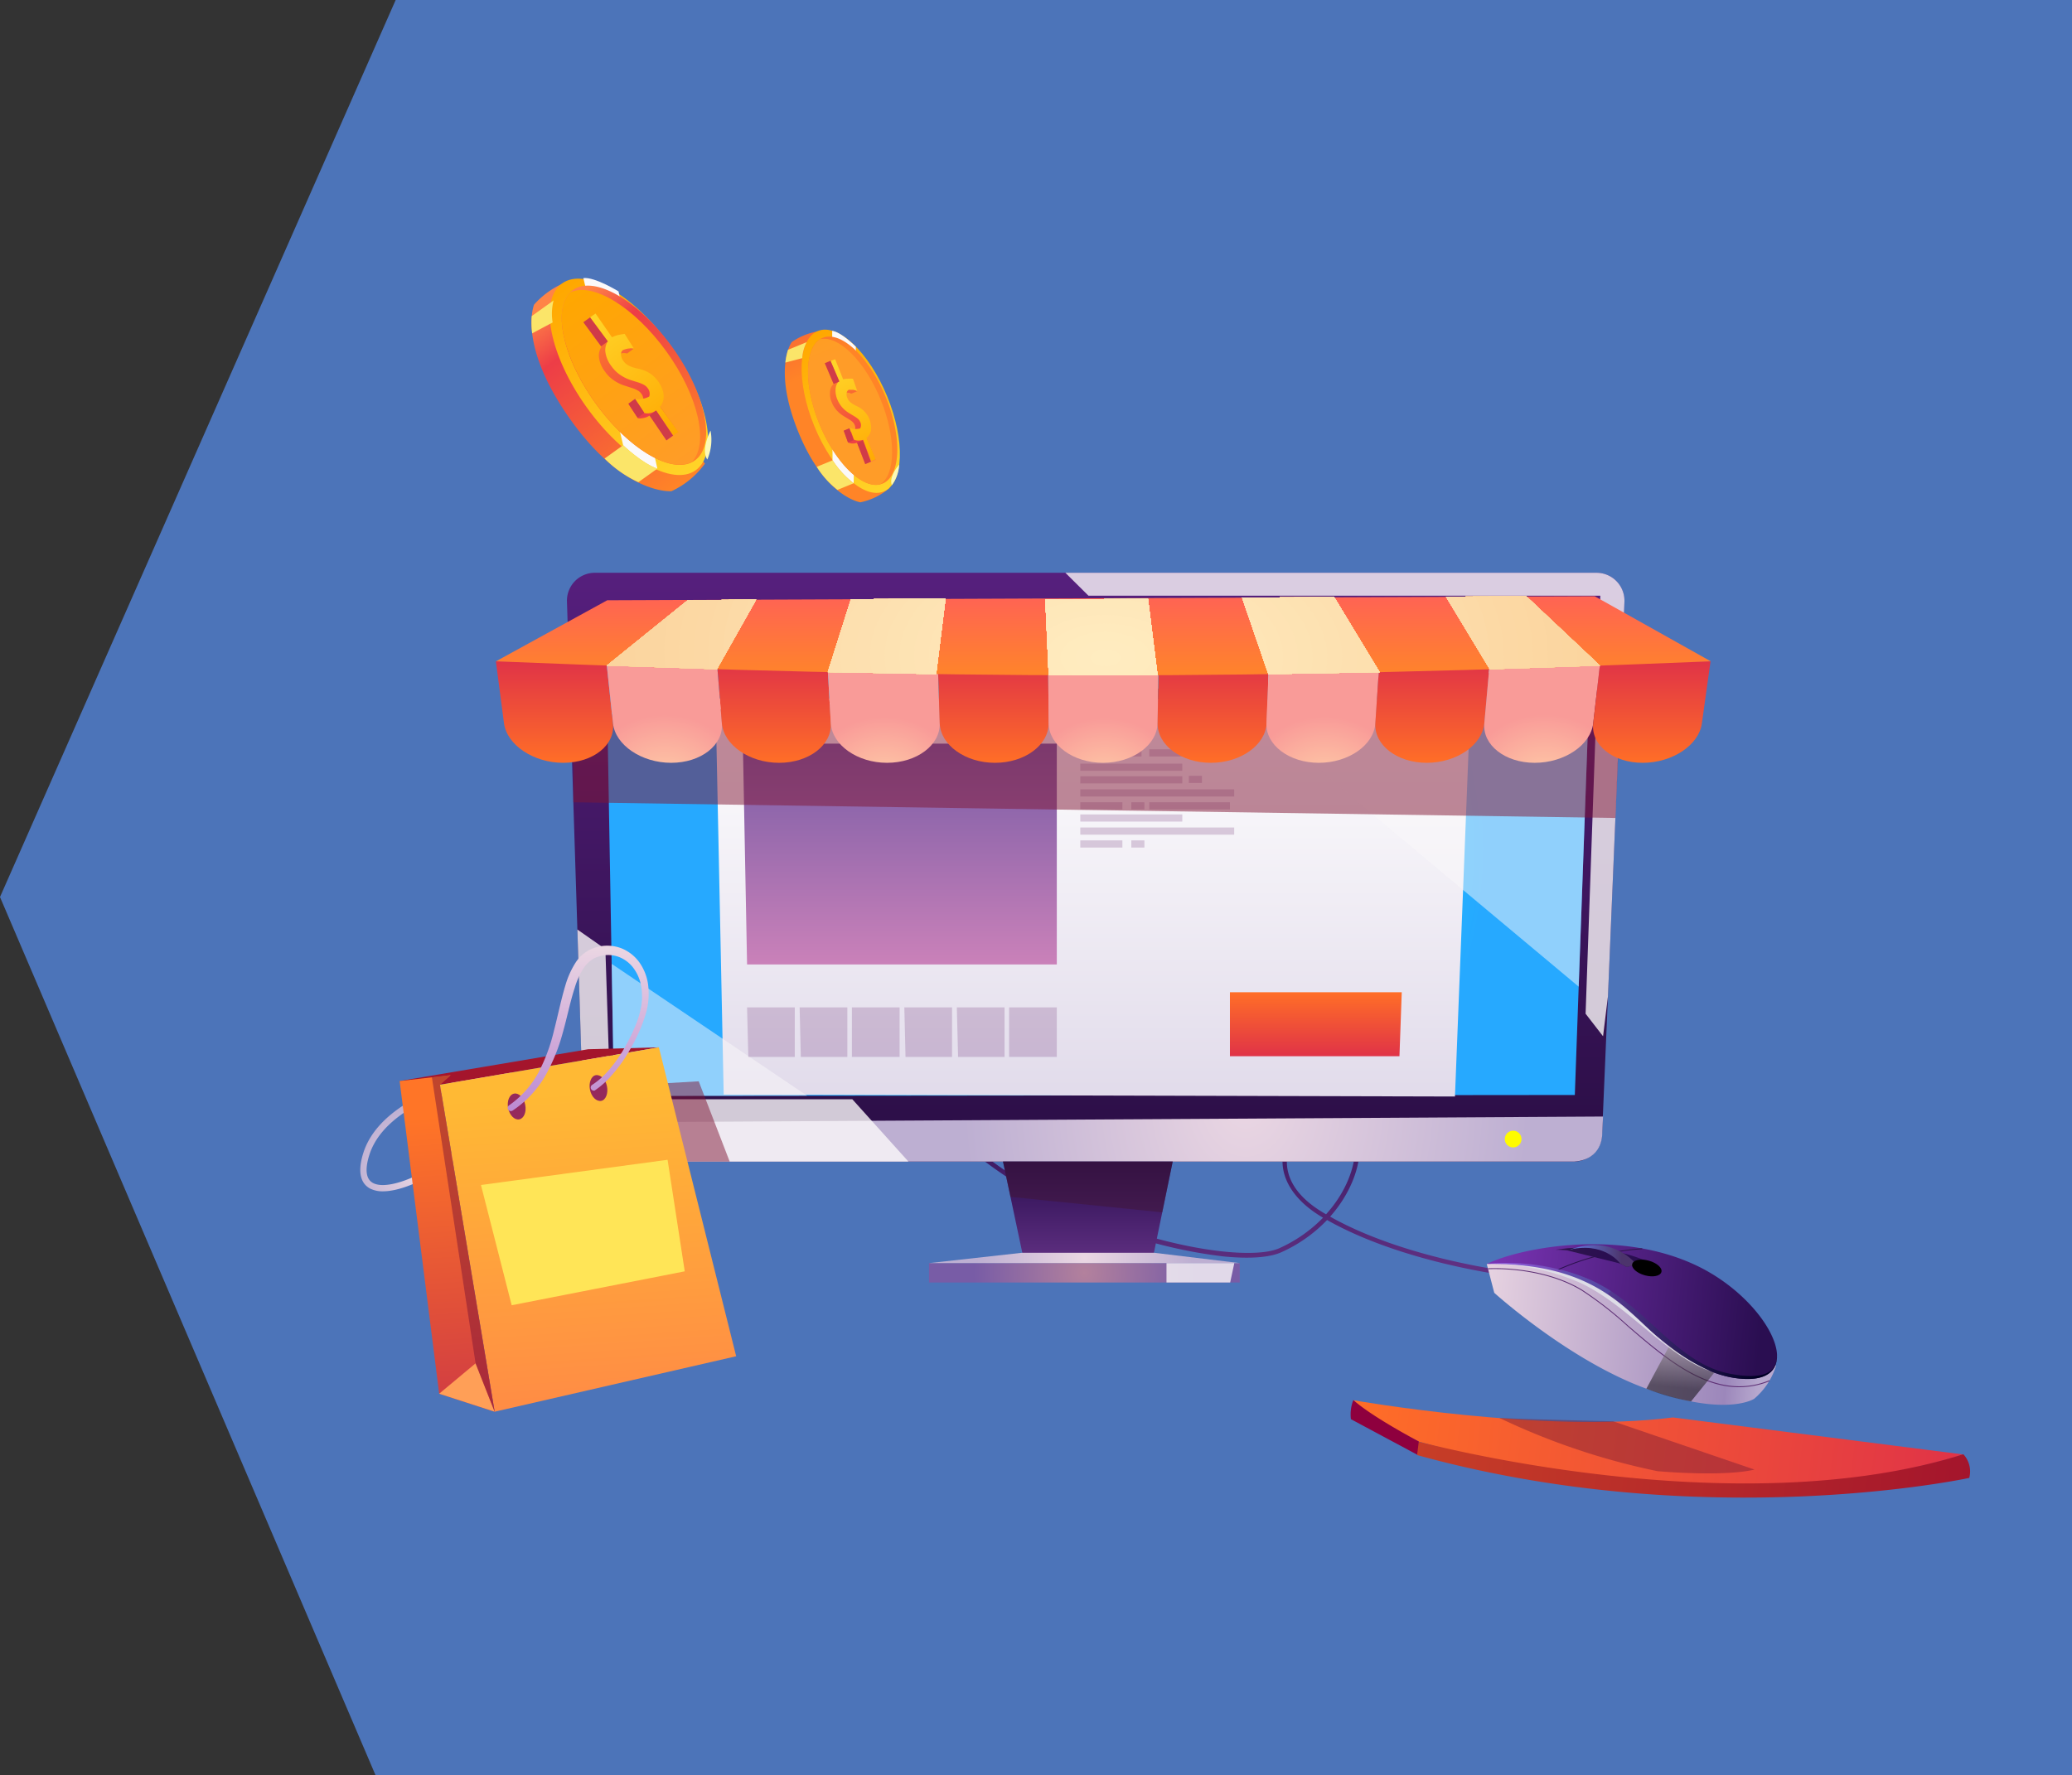 <svg xmlns="http://www.w3.org/2000/svg" xmlns:xlink="http://www.w3.org/1999/xlink" viewBox="0 0 350.07 300"><rect x="0" y="0" width="350.07" height="300" fill="#333333" stroke="none"/><defs><style>.cls-1{fill:none;clip-rule:evenodd;}.cls-2{isolation:isolate;}.cls-3{fill:#4c74b9;}.cls-4{fill:url(#Áåçûìÿííûé_ãðàäèåíò_50);}.cls-10,.cls-101,.cls-102,.cls-103,.cls-104,.cls-105,.cls-106,.cls-107,.cls-108,.cls-109,.cls-110,.cls-111,.cls-112,.cls-113,.cls-115,.cls-116,.cls-117,.cls-118,.cls-12,.cls-121,.cls-122,.cls-123,.cls-128,.cls-129,.cls-13,.cls-130,.cls-131,.cls-132,.cls-14,.cls-16,.cls-17,.cls-18,.cls-19,.cls-20,.cls-21,.cls-22,.cls-24,.cls-25,.cls-26,.cls-31,.cls-32,.cls-34,.cls-35,.cls-38,.cls-39,.cls-40,.cls-41,.cls-42,.cls-43,.cls-45,.cls-46,.cls-49,.cls-5,.cls-50,.cls-52,.cls-53,.cls-54,.cls-56,.cls-57,.cls-58,.cls-59,.cls-6,.cls-60,.cls-61,.cls-62,.cls-63,.cls-64,.cls-65,.cls-66,.cls-67,.cls-68,.cls-71,.cls-72,.cls-73,.cls-74,.cls-75,.cls-76,.cls-77,.cls-78,.cls-79,.cls-8,.cls-80,.cls-81,.cls-82,.cls-83,.cls-84,.cls-85,.cls-86,.cls-87,.cls-88,.cls-89,.cls-9,.cls-90,.cls-91,.cls-92,.cls-93,.cls-94,.cls-95,.cls-96,.cls-97,.cls-98,.cls-99{fill-rule:evenodd;}.cls-5{fill:url(#Áåçûìÿííûé_ãðàäèåíò_5);}.cls-6{fill:url(#Áåçûìÿííûé_ãðàäèåíò_102);}.cls-7{fill:#8e003e;}.cls-8{fill:#791b36;opacity:0.45;}.cls-43,.cls-47,.cls-56,.cls-8{mix-blend-mode:multiply;}.cls-9{fill:url(#Áåçûìÿííûé_ãðàäèåíò_77);}.cls-10{fill:url(#Áåçûìÿííûé_ãðàäèåíò_99);}.cls-11{fill:url(#Áåçûìÿííûé_ãðàäèåíò_53);}.cls-12{fill:url(#Áåçûìÿííûé_ãðàäèåíò_43);}.cls-13{fill:url(#Áåçûìÿííûé_ãðàäèåíò_96);}.cls-14{fill:url(#Áåçûìÿííûé_ãðàäèåíò_43-2);}.cls-15{fill:#5e3075;}.cls-16,.cls-18,.cls-43,.cls-50,.cls-56{opacity:0.5;}.cls-16,.cls-18,.cls-21{mix-blend-mode:screen;}.cls-16{fill:url(#Áåçûìÿííûé_ãðàäèåíò_80);}.cls-17{fill:url(#Áåçûìÿííûé_ãðàäèåíò_64);}.cls-18{fill:#5656b1;}.cls-19{fill:#dedde7;}.cls-20{fill:#fff;}.cls-21{fill:url(#Áåçûìÿííûé_ãðàäèåíò_296);}.cls-22{fill:url(#Áåçûìÿííûé_ãðàäèåíò_70);}.cls-23{fill:url(#Áåçûìÿííûé_ãðàäèåíò_135);}.cls-24,.cls-49,.cls-50{fill:#fbf9fa;}.cls-131,.cls-135,.cls-24,.cls-30,.cls-49,.cls-50{mix-blend-mode:soft-light;}.cls-25{fill:url(#Áåçûìÿííûé_ãðàäèåíò_70-2);}.cls-26{fill:url(#Áåçûìÿííûé_ãðàäèåíò_73);}.cls-27{fill:url(#Áåçûìÿííûé_ãðàäèåíò_70-3);}.cls-28{fill:url(#Áåçûìÿííûé_ãðàäèåíò_135-2);}.cls-29{fill:#d03b48;}.cls-30{fill:#fbe569;}.cls-31{fill:#fbf9b8;}.cls-32{fill:url(#Áåçûìÿííûé_ãðàäèåíò_70-4);}.cls-33{fill:url(#Áåçûìÿííûé_ãðàäèåíò_135-3);}.cls-34{fill:url(#Áåçûìÿííûé_ãðàäèåíò_70-5);}.cls-35{fill:url(#Áåçûìÿííûé_ãðàäèåíò_73-2);}.cls-36{fill:url(#Áåçûìÿííûé_ãðàäèåíò_70-6);}.cls-37{fill:url(#Áåçûìÿííûé_ãðàäèåíò_135-4);}.cls-38{fill:url(#Áåçûìÿííûé_ãðàäèåíò_127);}.cls-39{fill:url(#Áåçûìÿííûé_ãðàäèåíò_192);}.cls-40{fill:url(#Áåçûìÿííûé_ãðàäèåíò_13);}.cls-41{fill:#fffb00;}.cls-42{fill:url(#Áåçûìÿííûé_ãðàäèåíò_50-2);}.cls-43,.cls-48{fill:#401734;}.cls-44{fill:url(#Áåçûìÿííûé_ãðàäèåíò_57);}.cls-45{fill:url(#Áåçûìÿííûé_ãðàäèåíò_13-2);}.cls-46{fill:url(#Áåçûìÿííûé_ãðàäèåíò_8);}.cls-47,.cls-54,.cls-55{opacity:0.2;}.cls-49{opacity:0.8;}.cls-51,.cls-54,.cls-55{fill:#5e1765;}.cls-52{fill:url(#Áåçûìÿííûé_ãðàäèåíò_21);}.cls-53{fill:url(#Áåçûìÿííûé_ãðàäèåíò_6);}.cls-56{fill:#811734;}.cls-57{fill:url(#Áåçûìÿííûé_ãðàäèåíò_5-2);}.cls-58{fill:url(#Áåçûìÿííûé_ãðàäèåíò_180);}.cls-59{fill:url(#Áåçûìÿííûé_ãðàäèåíò_5-3);}.cls-60{fill:url(#Áåçûìÿííûé_ãðàäèåíò_180-2);}.cls-61{fill:url(#Áåçûìÿííûé_ãðàäèåíò_5-4);}.cls-62{fill:url(#Áåçûìÿííûé_ãðàäèåíò_180-3);}.cls-63{fill:url(#Áåçûìÿííûé_ãðàäèåíò_5-5);}.cls-64{fill:url(#Áåçûìÿííûé_ãðàäèåíò_180-4);}.cls-65{fill:url(#Áåçûìÿííûé_ãðàäèåíò_5-6);}.cls-66{fill:url(#Áåçûìÿííûé_ãðàäèåíò_180-5);}.cls-67{fill:url(#Áåçûìÿííûé_ãðàäèåíò_5-7);}.cls-68{fill:url(#Áåçûìÿííûé_ãðàäèåíò_16);}.cls-69{clip-path:url(#clip-path);}.cls-70,.cls-71{fill:#f9c78c;}.cls-72{fill:#f9c88d;}.cls-73{fill:#f9c88e;}.cls-74{fill:#f9c98f;}.cls-75{fill:#f9ca90;}.cls-76{fill:#facb91;}.cls-77{fill:#facb92;}.cls-78{fill:#facc93;}.cls-79{fill:#facd94;}.cls-80{fill:#face95;}.cls-81{fill:#face96;}.cls-82{fill:#facf97;}.cls-83{fill:#fad098;}.cls-84{fill:#fbd099;}.cls-85{fill:#fbd19a;}.cls-86{fill:#fbd29b;}.cls-87{fill:#fbd39c;}.cls-88{fill:#fbd39d;}.cls-89{fill:#fbd49e;}.cls-90{fill:#fbd59f;}.cls-91{fill:#fbd6a0;}.cls-92{fill:#fbd6a1;}.cls-93{fill:#fcd7a2;}.cls-94{fill:#fcd8a3;}.cls-95{fill:#fcd8a4;}.cls-96{fill:#fcd9a5;}.cls-97{fill:#fcdaa7;}.cls-98{fill:#fcdba8;}.cls-99{fill:#fcdba9;}.cls-100{clip-path:url(#clip-path-2);}.cls-101{fill:#fcdcaa;}.cls-102{fill:#fdddab;}.cls-103{fill:#fdddac;}.cls-104{fill:#fddead;}.cls-105{fill:#fddfae;}.cls-106{fill:#fde0af;}.cls-107{fill:#fde0b0;}.cls-108{fill:#fde1b1;}.cls-109{fill:#fde2b2;}.cls-110{fill:#fde3b3;}.cls-111{fill:#fee3b4;}.cls-112{fill:#fee4b5;}.cls-113{fill:#fee5b6;}.cls-114{clip-path:url(#clip-path-3);}.cls-115{fill:#fee5b7;}.cls-116{fill:#fee6b8;}.cls-117{fill:#fee7b9;}.cls-118{fill:#fee8ba;}.cls-119{fill:#fee8bb;}.cls-120{fill:#ffe9bc;}.cls-121{fill:#ffeabd;}.cls-122{fill:#ffebbe;}.cls-123{fill:#ffebbf;}.cls-124{fill:#ffecc0;}.cls-125{clip-path:url(#clip-path-4);}.cls-126{clip-path:url(#clip-path-5);}.cls-127{fill:url(#Áåçûìÿííûé_ãðàäèåíò_13-3);}.cls-128{fill:url(#Áåçûìÿííûé_ãðàäèåíò_102-2);}.cls-129{fill:url(#Áåçûìÿííûé_ãðàäèåíò_7);}.cls-130{fill:url(#Áåçûìÿííûé_ãðàäèåíò_10);}.cls-131{fill:#ff9f57;}.cls-132,.cls-133{fill:#95295c;}.cls-134{fill:url(#Áåçûìÿííûé_ãðàäèåíò_360);}.cls-135{fill:#ffe557;}</style><linearGradient id="Áåçûìÿííûé_ãðàäèåíò_50" x1="503.4" y1="210.01" x2="497.12" y2="171.94" gradientTransform="matrix(0.99, 0.1, -0.1, 0.99, -273.04, -41.64)" gradientUnits="userSpaceOnUse"><stop offset="0" stop-color="#603082"/><stop offset="0.99" stop-color="#2a0e51"/></linearGradient><linearGradient id="Áåçûìÿííûé_ãðàäèåíò_5" x1="594.6" y1="250.98" x2="697.96" y2="250.98" gradientTransform="translate(-329.69 -85.68) rotate(7.27)" gradientUnits="userSpaceOnUse"><stop offset="0" stop-color="#ff6e27"/><stop offset="1" stop-color="#e03347"/></linearGradient><linearGradient id="Áåçûìÿííûé_ãðàäèåíò_102" x1="606.33" y1="251.95" x2="699.49" y2="251.95" gradientTransform="translate(-329.69 -85.68) rotate(7.27)" gradientUnits="userSpaceOnUse"><stop offset="0" stop-color="#c73e27"/><stop offset="1" stop-color="#a4152c"/></linearGradient><linearGradient id="Áåçûìÿííûé_ãðàäèåíò_77" x1="547.54" y1="209.52" x2="597.93" y2="209.52" gradientTransform="matrix(0.99, 0.1, -0.1, 0.99, -273.04, -41.64)" gradientUnits="userSpaceOnUse"><stop offset="0" stop-color="#ebd7e3"/><stop offset="0.89" stop-color="#9c87bb"/><stop offset="1" stop-color="#b7a8ce"/></linearGradient><linearGradient id="Áåçûìÿííûé_ãðàäèåíò_99" x1="547.54" y1="205.07" x2="597.92" y2="205.07" gradientTransform="matrix(0.99, 0.1, -0.1, 0.99, -273.04, -41.64)" gradientUnits="userSpaceOnUse"><stop offset="0" stop-color="#7f36bb"/><stop offset="0.99" stop-color="#2a0e51"/></linearGradient><linearGradient id="Áåçûìÿííûé_ãðàäèåíò_53" x1="558.72" y1="198.09" x2="573.53" y2="197.41" gradientTransform="matrix(0.99, 0.1, -0.1, 0.99, -273.04, -41.64)" gradientUnits="userSpaceOnUse"><stop offset="0.01" stop-color="#2a0e51"/><stop offset="1" stop-color="#2f174c"/></linearGradient><linearGradient id="Áåçûìÿííûé_ãðàäèåíò_43" x1="558.86" y1="197.12" x2="574.77" y2="197.12" gradientTransform="matrix(0.99, 0.1, -0.1, 0.99, -273.04, -41.64)" gradientUnits="userSpaceOnUse"><stop offset="0" stop-color="#2f174c"/><stop offset="0.99" stop-color="#2a0e51"/></linearGradient><linearGradient id="Áåçûìÿííûé_ãðàäèåíò_96" x1="561.38" y1="197.14" x2="572.68" y2="196.63" gradientTransform="matrix(0.99, 0.1, -0.1, 0.99, -273.04, -41.64)" gradientUnits="userSpaceOnUse"><stop offset="0" stop-color="#688eff"/><stop offset="0.99" stop-color="#4c346c"/></linearGradient><linearGradient id="Áåçûìÿííûé_ãðàäèåíò_43-2" x1="560.79" y1="196.89" x2="569.96" y2="196.89" xlink:href="#Áåçûìÿííûé_ãðàäèåíò_43"/><linearGradient id="Áåçûìÿííûé_ãðàäèåíò_80" x1="582.09" y1="219.89" x2="582.09" y2="210.8" gradientTransform="matrix(0.99, 0.1, -0.1, 0.99, -273.04, -41.64)" gradientUnits="userSpaceOnUse"><stop offset="0"/><stop offset="1" stop-color="#bdb3b1"/></linearGradient><linearGradient id="Áåçûìÿííûé_ãðàäèåíò_64" x1="547.58" y1="207.42" x2="597.92" y2="207.42" gradientTransform="matrix(0.99, 0.1, -0.1, 0.99, -273.04, -41.64)" gradientUnits="userSpaceOnUse"><stop offset="0" stop-color="#9f6bf1"/><stop offset="0.99" stop-color="#000024"/></linearGradient><radialGradient id="Áåçûìÿííûé_ãðàäèåíò_296" cx="1323.59" cy="5531.61" r="3.7" gradientTransform="matrix(0.67, 0.18, -0.09, 0.33, -94.03, -1878.07)" gradientUnits="userSpaceOnUse"><stop offset="0" stop-color="#ff7e00"/><stop offset="0.01" stop-color="#fc7c00"/><stop offset="0.23" stop-color="#b15700"/><stop offset="0.43" stop-color="#723800"/><stop offset="0.62" stop-color="#412000"/><stop offset="0.78" stop-color="#1d0f00"/><stop offset="0.91" stop-color="#080400"/><stop offset="1"/></radialGradient><linearGradient id="Áåçûìÿííûé_ãðàäèåíò_70" x1="1762.53" y1="-5044.26" x2="1762.53" y2="-5084" gradientTransform="translate(-1413.66 -5076.57) rotate(144.39)" gradientUnits="userSpaceOnUse"><stop offset="0.04" stop-color="#ff8447"/><stop offset="0.26" stop-color="#ed3d47"/><stop offset="1" stop-color="#ff8427"/></linearGradient><linearGradient id="Áåçûìÿííûé_ãðàäèåíò_135" x1="1757.01" y1="-5044.6" x2="1757.01" y2="-5083.55" gradientTransform="translate(1863.68 -5000.58) rotate(180)" gradientUnits="userSpaceOnUse"><stop offset="0" stop-color="#ffa700"/><stop offset="1" stop-color="#ffd328"/></linearGradient><linearGradient id="Áåçûìÿííûé_ãðàäèåíò_70-2" x1="1756.55" y1="-5046.42" x2="1756.55" y2="-5081.84" xlink:href="#Áåçûìÿííûé_ãðàäèåíò_70"/><linearGradient id="Áåçûìÿííûé_ãðàäèåíò_73" x1="1757.18" y1="-5046.48" x2="1757.18" y2="-5081.78" gradientTransform="translate(-1413.66 -5076.57) rotate(144.39)" gradientUnits="userSpaceOnUse"><stop offset="0" stop-color="#ffa700"/><stop offset="1" stop-color="#ff9c28"/></linearGradient><linearGradient id="Áåçûìÿííûé_ãðàäèåíò_70-3" x1="-941.62" y1="-559.43" x2="-941.62" y2="-580.41" gradientTransform="matrix(0.63, -0.46, 0.69, 0.94, 1086.96, 171.64)" xlink:href="#Áåçûìÿííûé_ãðàäèåíò_70"/><linearGradient id="Áåçûìÿííûé_ãðàäèåíò_135-2" x1="-940.59" y1="-559.43" x2="-940.59" y2="-580.41" gradientTransform="matrix(0.63, -0.46, 0.69, 0.94, 1086.96, 171.64)" xlink:href="#Áåçûìÿííûé_ãðàäèåíò_135"/><linearGradient id="Áåçûìÿííûé_ãðàäèåíò_70-4" x1="1145.73" y1="-5405.13" x2="1145.73" y2="-5435.03" gradientTransform="matrix(-0.92, 0.38, -0.38, -0.92, -862.32, -5377.2)" xlink:href="#Áåçûìÿííûé_ãðàäèåíò_70"/><linearGradient id="Áåçûìÿííûé_ãðàäèåíò_135-3" x1="1141.57" y1="-5405.38" x2="1141.57" y2="-5434.69" gradientTransform="translate(1285.01 -5350.48) rotate(180)" xlink:href="#Áåçûìÿííûé_ãðàäèåíò_135"/><linearGradient id="Áåçûìÿííûé_ãðàäèåíò_70-5" x1="1141.23" y1="-5406.75" x2="1141.23" y2="-5433.4" gradientTransform="matrix(-0.92, 0.38, -0.38, -0.92, -862.32, -5377.2)" xlink:href="#Áåçûìÿííûé_ãðàäèåíò_70"/><linearGradient id="Áåçûìÿííûé_ãðàäèåíò_73-2" x1="1141.71" y1="-5406.8" x2="1141.71" y2="-5433.36" gradientTransform="matrix(-0.92, 0.38, -0.38, -0.92, -862.32, -5377.2)" xlink:href="#Áåçûìÿííûé_ãðàäèåíò_73"/><linearGradient id="Áåçûìÿííûé_ãðàäèåíò_70-6" x1="-149.89" y1="-251.89" x2="-149.89" y2="-267.67" gradientTransform="matrix(0.71, -0.3, 0.45, 1.07, 367.81, 303.6)" xlink:href="#Áåçûìÿííûé_ãðàäèåíò_70"/><linearGradient id="Áåçûìÿííûé_ãðàäèåíò_135-4" x1="-149.11" y1="-251.89" x2="-149.11" y2="-267.67" gradientTransform="matrix(0.71, -0.3, 0.45, 1.07, 367.81, 303.6)" xlink:href="#Áåçûìÿííûé_ãðàäèåíò_135"/><linearGradient id="Áåçûìÿííûé_ãðàäèåíò_127" x1="185.12" y1="196.28" x2="185.12" y2="96.79" gradientUnits="userSpaceOnUse"><stop offset="0.01" stop-color="#2a0e45"/><stop offset="1" stop-color="#561f7d"/></linearGradient><radialGradient id="Áåçûìÿííûé_ãðàäèåíò_192" cx="185.67" cy="143.42" r="65.95" gradientUnits="userSpaceOnUse"><stop offset="0" stop-color="aqua"/><stop offset="0.99" stop-color="#26a9ff"/></radialGradient><radialGradient id="Áåçûìÿííûé_ãðàäèåíò_13" cx="210.49" cy="-2550.31" r="48.76" gradientTransform="translate(0 3577.01) scale(1 1.33)" gradientUnits="userSpaceOnUse"><stop offset="0" stop-color="#ebd7e3"/><stop offset="0.98" stop-color="#bdafd2"/></radialGradient><linearGradient id="Áåçûìÿííûé_ãðàäèåíò_50-2" x1="183.79" y1="213.44" x2="183.79" y2="196.28" gradientTransform="matrix(1, 0, 0, 1, 0, 0)" xlink:href="#Áåçûìÿííûé_ãðàäèåíò_50"/><radialGradient id="Áåçûìÿííûé_ãðàäèåíò_57" cx="183.21" cy="215.08" r="18.6" gradientUnits="userSpaceOnUse"><stop offset="0" stop-color="#b3819d"/><stop offset="1" stop-color="#785ca6"/></radialGradient><radialGradient id="Áåçûìÿííûé_ãðàäèåíò_13-2" cx="183.21" cy="212.56" r="18.57" gradientTransform="matrix(1, 0, 0, 1, 0, 0)" xlink:href="#Áåçûìÿííûé_ãðàäèåíò_13"/><linearGradient id="Áåçûìÿííûé_ãðàäèåíò_8" x1="184.67" y1="185.29" x2="184.67" y2="118.03" gradientUnits="userSpaceOnUse"><stop offset="0.02" stop-color="#e2dceb"/><stop offset="1" stop-color="#fff"/></linearGradient><linearGradient id="Áåçûìÿííûé_ãðàäèåíò_21" x1="152.03" y1="162.97" x2="152.03" y2="125.66" gradientUnits="userSpaceOnUse"><stop offset="0" stop-color="#ca81b9"/><stop offset="1" stop-color="#785ca6"/></linearGradient><linearGradient id="Áåçûìÿííûé_ãðàäèåíò_6" x1="222.32" y1="178.48" x2="222.32" y2="167.67" gradientUnits="userSpaceOnUse"><stop offset="0" stop-color="#e03347"/><stop offset="1" stop-color="#ff6e27"/></linearGradient><linearGradient id="Áåçûìÿííûé_ãðàäèåíò_5-2" x1="20.14" y1="-457.61" x2="20.14" y2="-471.33" gradientTransform="translate(71.92 700.86) scale(1.08 1.25)" xlink:href="#Áåçûìÿííûé_ãðàäèåíò_5"/><radialGradient id="Áåçûìÿííûé_ãðàäèåíò_180" cx="37.13" cy="2326.22" r="12.82" gradientTransform="translate(71.83 -2169.59) scale(1.09 0.99)" gradientUnits="userSpaceOnUse"><stop offset="0" stop-color="#ffd1a9"/><stop offset="0.99" stop-color="#f99b98"/></radialGradient><linearGradient id="Áåçûìÿííûé_ãðàäèåíò_5-3" x1="54.42" y1="-457.61" x2="54.42" y2="-471.33" gradientTransform="translate(71.92 700.86) scale(1.08 1.25)" xlink:href="#Áåçûìÿííûé_ãðàäèåíò_5"/><radialGradient id="Áåçûìÿííûé_ãðàäèåíò_180-2" cx="71.19" cy="2326.22" r="12.48" xlink:href="#Áåçûìÿííûé_ãðàäèåíò_180"/><linearGradient id="Áåçûìÿííûé_ãðàäèåíò_5-4" x1="88.7" y1="-457.61" x2="88.7" y2="-471.33" gradientTransform="translate(71.92 700.86) scale(1.08 1.25)" xlink:href="#Áåçûìÿííûé_ãðàäèåíò_5"/><radialGradient id="Áåçûìÿííûé_ãðàäèåíò_180-3" cx="105.34" cy="2326.22" r="12.26" xlink:href="#Áåçûìÿííûé_ãðàäèåíò_180"/><linearGradient id="Áåçûìÿííûé_ãðàäèåíò_5-5" x1="123.11" y1="-457.61" x2="123.11" y2="-471.33" gradientTransform="translate(71.92 700.86) scale(1.08 1.25)" xlink:href="#Áåçûìÿííûé_ãðàäèåíò_5"/><radialGradient id="Áåçûìÿííûé_ãðàäèåíò_180-4" cx="139.44" cy="2326.22" r="12.54" xlink:href="#Áåçûìÿííûé_ãðàäèåíò_180"/><linearGradient id="Áåçûìÿííûé_ãðàäèåíò_5-6" x1="157.39" y1="-457.61" x2="157.39" y2="-471.33" gradientTransform="translate(71.92 700.86) scale(1.08 1.25)" xlink:href="#Áåçûìÿííûé_ãðàäèåíò_5"/><radialGradient id="Áåçûìÿííûé_ãðàäèåíò_180-5" cx="173.5" cy="2326.22" r="12.88" xlink:href="#Áåçûìÿííûé_ãðàäèåíò_180"/><linearGradient id="Áåçûìÿííûé_ãðàäèåíò_5-7" x1="191.67" y1="-457.61" x2="191.67" y2="-471.33" gradientTransform="translate(71.92 700.86) scale(1.08 1.25)" xlink:href="#Áåçûìÿííûé_ãðàäèåíò_5"/><linearGradient id="Áåçûìÿííûé_ãðàäèåíò_16" x1="120.61" y1="114.11" x2="120.61" y2="100.74" gradientTransform="translate(40.64) scale(1.21 1)" gradientUnits="userSpaceOnUse"><stop offset="0" stop-color="#ff842a"/><stop offset="1" stop-color="#ff6354"/></linearGradient><clipPath id="clip-path"><polygon class="cls-1" points="102.53 112.47 116.21 101.42 127.74 101.33 121.11 113.08 102.53 112.47"/></clipPath><clipPath id="clip-path-2"><polygon class="cls-1" points="139.87 113.57 143.78 101.25 159.74 101.19 158.16 113.91 139.87 113.57"/></clipPath><clipPath id="clip-path-3"><polygon class="cls-1" points="177.19 114.11 176.61 101.27 193.95 101.21 195.57 114.11 177.19 114.11"/></clipPath><clipPath id="clip-path-4"><polygon class="cls-1" points="214.31 113.92 209.86 100.98 225.41 100.92 233.08 113.58 214.31 113.92"/></clipPath><clipPath id="clip-path-5"><polygon class="cls-1" points="251.72 113.09 244.32 100.84 257.84 100.74 270.3 112.47 251.72 113.09"/></clipPath><radialGradient id="Áåçûìÿííûé_ãðàäèåíò_13-3" cx="1551.83" cy="140.22" r="11.66" gradientTransform="matrix(-1, 0.07, 0.07, 1, 1612.94, -50.85)" xlink:href="#Áåçûìÿííûé_ãðàäèåíò_13"/><linearGradient id="Áåçûìÿííûé_ãðàäèåíò_102-2" x1="1535.44" y1="132.55" x2="1535.44" y2="128.21" gradientTransform="matrix(-1, 0.07, 0.07, 1, 1612.94, -50.85)" xlink:href="#Áåçûìÿííûé_ãðàäèåíò_102"/><linearGradient id="Áåçûìÿííûé_ãðàäèåíò_7" x1="1527.26" y1="188.3" x2="1527.26" y2="128.68" gradientTransform="matrix(-1, 0.07, 0.07, 1, 1612.94, -50.85)" gradientUnits="userSpaceOnUse"><stop offset="0" stop-color="#ff8647"/><stop offset="1" stop-color="#ffb934"/></linearGradient><linearGradient id="Áåçûìÿííûé_ãðàäèåíò_10" x1="1551.31" y1="188.3" x2="1551.31" y2="131.06" gradientTransform="matrix(-1, 0.07, 0.07, 1, 1612.94, -50.85)" gradientUnits="userSpaceOnUse"><stop offset="0" stop-color="#c93347"/><stop offset="1" stop-color="#ff7527"/></linearGradient><linearGradient id="Áåçûìÿííûé_ãðàäèåíò_360" x1="1339.5" y1="187.76" x2="1339.5" y2="159.82" gradientTransform="matrix(-1, 0, 0, 1, 1437.21, 0)" gradientUnits="userSpaceOnUse"><stop offset="0.02" stop-color="#bd8bd2"/><stop offset="1" stop-color="#ebd7e3"/></linearGradient></defs><g class="cls-2"><g id="Layer_1" data-name="Layer 1"><polygon class="cls-3" points="0 151.58 63.46 300 350.07 300 350.07 0 66.85 0 0 151.58"/><path class="cls-4" d="M206.61,212.3a81.28,81.28,0,0,1-18.85-4.61c-8.7-3.2-24.61-10.57-33.48-24.07l.63-.41c15.12,23,53.36,31.28,61.24,27.71a24.05,24.05,0,0,0,7.38-5.15l-.18-.11c-5.82-3.46-8-8.32-5.86-13,1.69-3.7,5.8-6.22,8.61-5.26,2.16.72,3.48,2.84,3.63,5.81.2,3.77-1.49,8.42-5,12.38,13,7.31,31,9.35,31.19,9.37l-.08.75c-.19,0-18.45-2.1-31.63-9.55a24.64,24.64,0,0,1-7.74,5.45C214.39,212.54,210.9,212.74,206.61,212.3ZM225.15,188c-2.42-.25-5.57,1.94-7,5-.95,2.07-2.3,7.39,5.56,12l.33.19c3.46-3.82,5.11-8.32,4.93-12-.14-2.65-1.28-4.52-3.13-5.14A2.81,2.81,0,0,0,225.15,188Z"/><path class="cls-5" d="M239.71,243.61c-4.52-2.39-7.55-3.65-11.06-7,0,0,32.26,5.7,54,2.91l49,6.25S295.17,259.17,239.71,243.61Z"/><path class="cls-6" d="M239.71,243.61s53.19,14.36,92,2.13a4.26,4.26,0,0,1,1,4s-44.51,9.62-93.28-3.86A4.71,4.71,0,0,1,239.71,243.61Z"/><path class="cls-7" d="M228.65,236.58a6.63,6.63,0,0,0-.41,3.23l11.19,6,.28-2.23S231.9,239.48,228.65,236.58Z"/><path class="cls-8" d="M253.32,239.6a116.25,116.25,0,0,0,26.72,9s11,1,16.39-.27l-23.88-8.16S256.92,239.81,253.32,239.6Z"/><path class="cls-9" d="M300.08,230.74a11.85,11.85,0,0,1-3.7,5.62s-4.72,3.2-18.22-1.7c-13.05-4.74-25.7-16.2-25.7-16.2l-1.27-4.87s11.8-2.2,21.2,3S294.63,230.79,300.08,230.74Z"/><path class="cls-10" d="M294.54,233c-11.37-.61-18.7-13.56-28.67-17.06a40,40,0,0,0-14.65-2.36h0c5.17-2.56,21.54-6,34.82,0,8,3.59,13.86,10.65,14.19,15.21a3.27,3.27,0,0,1,0,.44.57.57,0,0,1,0,.18C300.11,231.71,298.38,233.22,294.54,233Z"/><path class="cls-11" d="M262.46,215l-.06-.14a41.51,41.51,0,0,1,15.06-3.92v.15A41.4,41.4,0,0,0,262.46,215Z"/><path class="cls-12" d="M262.81,211.18s7,0,12,2.91l3.76-.85a29.68,29.68,0,0,0-13.77-2.31Z"/><path class="cls-13" d="M274.83,214.09l1.67-.38s-3.76-5.19-11.18-2.58l8.42,2.38Z"/><path class="cls-14" d="M273.74,213.51s-2.77-3.92-9-2.23Z"/><path class="cls-15" d="M292.45,234.34c-6.38-.66-12.18-5.66-17.45-10.21a61.21,61.21,0,0,0-7.83-6.09c-6.9-4.12-15.68-3.58-15.77-3.57v-.15c.09,0,8.92-.55,15.85,3.59a61.8,61.8,0,0,1,7.85,6.11c7,6,14.92,12.86,23.84,9.22l.06.14A13.58,13.58,0,0,1,292.45,234.34Z"/><path class="cls-16" d="M278.16,234.66l3.94-7.35a27.45,27.45,0,0,0,7.52,4.65l-3.91,4.85A40,40,0,0,1,278.16,234.66Z"/><path class="cls-17" d="M294.54,233c-11.37-.61-18.7-13.56-28.67-17.06a40,40,0,0,0-14.65-2.36,36.35,36.35,0,0,1,17,2.48c9.67,4,14.73,14.32,24.14,16.09,7.31,1.39,7.71-1.48,7.84-2.76C300.11,231.71,298.38,233.22,294.54,233Z"/><path class="cls-18" d="M263.85,215.29l.07-.66a27.66,27.66,0,0,1,8.22,3.53l-.74.72A21.31,21.31,0,0,0,263.85,215.29Z"/><path class="cls-19" d="M251.22,213.59a38.33,38.33,0,0,1,15.51,3.07c8.06,3.61,14.45,12.27,22.33,15.08A35.63,35.63,0,0,1,279,225C273.59,220,267.88,213.38,251.22,213.59Z"/><path class="cls-20" d="M278.38,213.85c.43.15.7.46.62.69s-.49.29-.91.13-.7-.45-.62-.68S278,213.7,278.38,213.85Z"/><path class="cls-21" d="M280.7,214.94c-.18.69-1.44.94-2.81.56s-2.31-1.24-2.12-1.92,1.44-.93,2.81-.55S280.89,214.26,280.7,214.94Z"/><path class="cls-22" d="M95.37,47.79a14.38,14.38,0,0,0-5.13,3.68S87.34,58.26,96.45,71s17,12,17,12a14.49,14.49,0,0,0,5.65-4.66Z"/><ellipse class="cls-23" cx="106.71" cy="63.63" rx="8.83" ry="19.48" transform="matrix(0.81, -0.58, 0.58, 0.81, -17.09, 74.03)"/><path class="cls-24" d="M111.06,79.19,104.5,49.24s-4-2.47-5.94-2.25l6.73,28.26S108.44,78.29,111.06,79.19Z"/><path class="cls-25" d="M100.58,68.09c-5.42-7.57-7.22-15.68-4.26-18.67a4.76,4.76,0,0,1,.47-.41c3.61-2.58,11.15,1.78,16.85,9.73S121,75.22,117.41,77.8a3,3,0,0,1-.54.32C113.09,80,106,75.66,100.58,68.09Z"/><path class="cls-26" d="M100.58,68.09c-5.42-7.57-7.22-15.68-4.26-18.67,3.78-1.84,10.87,2.48,16.29,10s7.22,15.67,4.26,18.65C113.09,80,106,75.66,100.58,68.09Z"/><path class="cls-27" d="M102.69,57.69a1.09,1.09,0,0,1,.51-.2c.37-.09,3.45,1.47,3.89,1.41l-1.13.83a2.33,2.33,0,0,0-.73-.06,3.07,3.07,0,0,0-.6.11,4.08,4.08,0,0,0-.56.19,1,1,0,0,0-.29.78,1.89,1.89,0,0,0,.39,1,2.45,2.45,0,0,0,.76.72,4.15,4.15,0,0,0,.89.39c.31.09.64.18,1,.25a6.83,6.83,0,0,1,1.06.34,5.35,5.35,0,0,1,1.09.63,5.63,5.63,0,0,1,1.8,2.46,3.86,3.86,0,0,1,.22,1.19,2.92,2.92,0,0,1-.15,1c-.11.31.87-.25.7,0L114.64,73l-2,1.45-2.87-4.24-.23.14a2.43,2.43,0,0,1-.45.19,2.62,2.62,0,0,1-.61.13,1.94,1.94,0,0,1-.71,0l-1.56-2.38a3.14,3.14,0,0,0,1,.05,4.38,4.38,0,0,0,.75-.14,2.55,2.55,0,0,0,.65-.28,1.49,1.49,0,0,0-.27-1.41,1.82,1.82,0,0,0-.66-.57,5.08,5.08,0,0,0-.91-.38l-1.09-.35a6.93,6.93,0,0,1-2.36-1.23,5.41,5.41,0,0,1-1.11-1.2,4.81,4.81,0,0,1-1-2.31,2.68,2.68,0,0,1,.41-1.87l-3-4.07,1.13-.82Z"/><path class="cls-28" d="M103.4,57a4.51,4.51,0,0,1,.93-.36,12,12,0,0,1,1.21-.22l1.55,2.46a2.64,2.64,0,0,0-.73,0,3.12,3.12,0,0,0-.6.1,4.08,4.08,0,0,0-.56.2.94.94,0,0,0-.28.78,1.85,1.85,0,0,0,.38,1,2.49,2.49,0,0,0,.76.73,4.71,4.71,0,0,0,.89.39c.31.09.64.18,1,.25a6.5,6.5,0,0,1,1.06.34,5.35,5.35,0,0,1,1.09.63,5.48,5.48,0,0,1,1.8,2.46,3.84,3.84,0,0,1,.23,1.18,3,3,0,0,1-.16,1,2.83,2.83,0,0,1-.43.79L114.64,73l-.92.63-2.87-4.24-.23.14a3.39,3.39,0,0,1-.45.19,3.33,3.33,0,0,1-.6.13,2.24,2.24,0,0,1-.72-.06l-1.55-2.37a3.47,3.47,0,0,0,1,0,5.77,5.77,0,0,0,.74-.14,3,3,0,0,0,.65-.28,1.51,1.51,0,0,0-.27-1.42,2,2,0,0,0-.66-.57,5.93,5.93,0,0,0-.91-.38l-1.09-.34a6.93,6.93,0,0,1-2.36-1.23,5.89,5.89,0,0,1-1.11-1.2,5,5,0,0,1-1-2.31,2.71,2.71,0,0,1,.41-1.88l-3-4.06.92-.63Z"/><polygon class="cls-29" points="107.3 67.39 106.16 68.21 107.72 70.59 108.85 69.76 107.3 67.39"/><polygon class="cls-29" points="101.56 58.52 102.69 57.69 99.69 53.63 98.56 54.45 101.56 58.52"/><polygon class="cls-29" points="109.72 70.18 110.85 69.36 113.72 73.6 112.59 74.42 109.72 70.18"/><path class="cls-30" d="M111.06,79.19l-3.2,2.29a19.27,19.27,0,0,1-5.71-4l3.14-2.25S108.41,78.28,111.06,79.19Z"/><path class="cls-30" d="M93.53,50.77l-3.69,2.64a14.1,14.1,0,0,0,.07,2.92l3.46-1.84A9.14,9.14,0,0,1,93.53,50.77Z"/><path class="cls-31" d="M120.05,72.76s-1.7,3.18-.55,4.89A8.43,8.43,0,0,0,120.05,72.76Z"/><path class="cls-32" d="M138.16,56a10.84,10.84,0,0,0-4.4,1.81s-3.29,4.47,1.19,15.36,10.42,11.71,10.42,11.71a10.93,10.93,0,0,0,4.94-2.44Z"/><ellipse class="cls-33" cx="143.73" cy="69.51" rx="6.65" ry="14.66" transform="translate(-15.63 59.89) rotate(-22.36)"/><path class="cls-24" d="M144.23,81.66l.37-23.07s-2.47-2.49-4-2.68l.06,21.87A15.59,15.59,0,0,0,144.23,81.66Z"/><path class="cls-34" d="M138.47,71.72c-2.66-6.48-2.58-12.73.1-14.41a3.36,3.36,0,0,1,.42-.22c3.09-1.26,7.86,3.23,10.66,10s2.56,13.35-.52,14.62a4,4,0,0,1-.46.14C145.59,82.57,141.14,78.19,138.47,71.72Z"/><path class="cls-35" d="M138.47,71.72c-2.66-6.48-2.58-12.73.1-14.41,3.09-.69,7.54,3.69,10.2,10.17s2.59,12.72-.1,14.4C145.59,82.57,141.14,78.19,138.47,71.72Z"/><path class="cls-36" d="M141.81,64.47a.74.74,0,0,1,.41-.06c.29,0,2.27,1.67,2.61,1.7l-1,.41a1.73,1.73,0,0,0-.52-.16,1.9,1.9,0,0,0-.46,0,2,2,0,0,0-.44,0,.67.67,0,0,0-.34.52,1.34,1.34,0,0,0,.1.82,1.68,1.68,0,0,0,.43.66,3.06,3.06,0,0,0,.58.44l.68.36a4.12,4.12,0,0,1,1.41,1.08,4.07,4.07,0,0,1,.6,1,4,4,0,0,1,.3,1.11,3,3,0,0,1,0,.91,2.36,2.36,0,0,1-.29.71c-.13.2.69,0,.52.09l1.55,3.64-1.75.71-1.38-3.6-.19.06a1.68,1.68,0,0,1-.36.06,1.87,1.87,0,0,1-.47,0,1.44,1.44,0,0,1-.51-.16l-.73-2a2.42,2.42,0,0,0,.69.2,4,4,0,0,0,.57,0,1.78,1.78,0,0,0,.52-.1,1.11,1.11,0,0,0,.05-1.08,1.41,1.41,0,0,0-.38-.53,4.12,4.12,0,0,0-.61-.43l-.73-.44a6.61,6.61,0,0,1-.79-.55,5.29,5.29,0,0,1-.73-.76,4.24,4.24,0,0,1-.61-1.08,3.65,3.65,0,0,1-.3-1.85,2,2,0,0,1,.62-1.3l-1.49-3.5,1-.41Z"/><path class="cls-37" d="M142.45,64.1a2.7,2.7,0,0,1,.74-.1,5.93,5.93,0,0,1,.92,0l.72,2.06a2.23,2.23,0,0,0-1-.19,3.12,3.12,0,0,0-.44,0,.69.69,0,0,0-.34.52,1.34,1.34,0,0,0,.1.82,1.8,1.8,0,0,0,.43.67,3.48,3.48,0,0,0,.58.43,7.3,7.3,0,0,0,.68.36,4.42,4.42,0,0,1,.72.43,4,4,0,0,1,1.3,1.65,4.06,4.06,0,0,1,.29,1.11,3,3,0,0,1,0,.91,2.26,2.26,0,0,1-.29.71,2,2,0,0,1-.45.5l1.55,3.64-.78.3-1.37-3.6-.2.06a1.68,1.68,0,0,1-.36.06,1.79,1.79,0,0,1-.46,0,1.49,1.49,0,0,1-.52-.16l-.73-2a2.14,2.14,0,0,0,.69.2,2.94,2.94,0,0,0,.57,0,2.26,2.26,0,0,0,.53-.09,1.16,1.16,0,0,0,0-1.09,1.41,1.41,0,0,0-.38-.53,5,5,0,0,0-.61-.43l-.73-.44a5.63,5.63,0,0,1-.79-.55,4.82,4.82,0,0,1-.73-.76,4.7,4.7,0,0,1-.61-1.07,3.81,3.81,0,0,1-.3-1.86,2.05,2.05,0,0,1,.62-1.3L140.32,61l.78-.3Z"/><polygon class="cls-29" points="143.51 72.36 142.54 72.77 143.27 74.78 144.24 74.37 143.51 72.36"/><polygon class="cls-29" points="140.84 64.88 141.81 64.47 140.32 60.97 139.35 61.38 140.84 64.88"/><polygon class="cls-29" points="144.8 74.83 145.78 74.42 147.15 78.02 146.18 78.43 144.8 74.83"/><path class="cls-30" d="M144.23,81.66l-2.73,1.12a14.47,14.47,0,0,1-3.5-3.9l2.69-1.1A15.34,15.34,0,0,0,144.23,81.66Z"/><path class="cls-30" d="M136.29,57.82l-3.15,1.29a10.66,10.66,0,0,0-.45,2.16l2.85-.75A6.87,6.87,0,0,1,136.29,57.82Z"/><path class="cls-31" d="M151.92,78.5s-1.79,2-1.24,3.48A6.28,6.28,0,0,0,151.92,78.5Z"/><path class="cls-38" d="M274.44,101.73l-2.77,66.61-1,23.44a4.71,4.71,0,0,1-4.7,4.5H103.37a4.71,4.71,0,0,1-4.72-4.55l-2.86-90.06a4.71,4.71,0,0,1,4.7-4.88H269.74A4.71,4.71,0,0,1,274.44,101.73Z"/><polygon class="cls-39" points="102.28 101.98 103.73 185.19 266.07 185.03 269.05 101.64 102.28 101.98"/><path class="cls-40" d="M98.66,191.73v-2.06l172.18-1-.15,3.11s.05,4.17-4.71,4.5H103.37S98.81,196,98.66,191.73Z"/><path class="cls-41" d="M257.06,192.48a1.41,1.41,0,1,1-1.41-1.41A1.41,1.41,0,0,1,257.06,192.48Z"/><polygon class="cls-42" points="169.46 196.28 173.09 213.44 194.6 213.44 198.13 196.28 169.46 196.28"/><polygon class="cls-43" points="170.72 202.25 196.37 204.86 198.13 196.28 169.46 196.28 170.72 202.25"/><rect class="cls-44" x="156.96" y="213.44" width="52.5" height="3.28"/><polygon class="cls-45" points="209.47 213.44 194.96 211.69 172.72 211.69 156.96 213.44 209.47 213.44"/><polygon class="cls-46" points="120.89 118.03 122.27 184.96 245.82 185.29 248.45 118.29 120.89 118.03"/><g class="cls-47"><polygon class="cls-48" points="238.28 121.83 239.49 120.61 243.56 125.39 242.96 125.99 238.28 121.83"/><polygon class="cls-48" points="242.7 120.61 243.91 121.83 239.14 125.9 238.53 125.29 242.7 120.61"/></g><polygon class="cls-49" points="197.08 216.72 197.08 213.44 208.54 213.44 207.84 216.72 197.08 216.72"/><path class="cls-49" d="M274.45,101.73l-2.78,66.61-.83,6.77-2.95-3.81,2.49-70.64H183.9L180,96.79h89.69A4.72,4.72,0,0,1,274.45,101.73Z"/><polygon class="cls-50" points="189.09 101.8 266.73 166.73 269.05 101.64 189.09 101.8"/><path class="cls-49" d="M97.55,157.07l4.73,3.31.83,25.37H144l9.48,10.53H103.37a4.78,4.78,0,0,1-4.71-3.8Z"/><polygon class="cls-50" points="103.34 162.87 136.37 185.16 103.73 185.19 103.34 162.87"/><g class="cls-47"><rect class="cls-51" x="182.52" y="131.17" width="17.23" height="1.21"/><rect class="cls-51" x="182.52" y="133.38" width="26" height="1.21"/><rect class="cls-51" x="182.52" y="129.04" width="17.23" height="1.21"/><rect class="cls-51" x="182.52" y="126.62" width="10.34" height="1.21"/><rect class="cls-51" x="182.52" y="135.57" width="7.11" height="1.21"/><rect class="cls-51" x="194.17" y="135.57" width="13.63" height="1.21"/><rect class="cls-51" x="191.14" y="135.57" width="2.21" height="1.21"/><rect class="cls-51" x="200.86" y="131.1" width="2.21" height="1.21"/><rect class="cls-51" x="182.52" y="137.62" width="17.23" height="1.21"/><rect class="cls-51" x="182.52" y="139.83" width="26" height="1.21"/><rect class="cls-51" x="182.52" y="142.01" width="7.11" height="1.21"/><rect class="cls-51" x="191.14" y="142.01" width="2.21" height="1.21"/><rect class="cls-51" x="194.17" y="126.62" width="10.34" height="1.21"/></g><polygon class="cls-52" points="125.51 125.66 126.22 162.97 178.55 162.97 178.55 125.66 125.51 125.66"/><polygon class="cls-53" points="207.8 167.67 207.8 178.48 236.44 178.48 236.83 167.67 207.8 167.67"/><polygon class="cls-54" points="126.22 170.23 126.43 178.6 134.28 178.6 134.28 170.23 126.22 170.23"/><polygon class="cls-54" points="135.1 170.23 135.3 178.6 143.16 178.6 143.16 170.23 135.1 170.23"/><rect class="cls-55" x="143.93" y="170.23" width="8.06" height="8.37"/><polygon class="cls-54" points="152.79 170.23 152.99 178.6 160.85 178.6 160.85 170.23 152.79 170.23"/><polygon class="cls-54" points="161.66 170.23 161.87 178.6 169.72 178.6 169.72 170.23 161.66 170.23"/><rect class="cls-55" x="170.49" y="170.23" width="8.06" height="8.37"/><polygon class="cls-56" points="96.87 135.57 272.93 138.22 274.06 112.68 96.87 121.03 96.87 135.57"/><path class="cls-57" d="M95.15,128.9h0c-5,0-9.51-3-10-6.69l-1.37-10.46h18.66l1.11,10.46C104,125.9,100.19,128.9,95.15,128.9Z"/><path class="cls-58" d="M113.39,128.9h0c-5,0-9.44-3-9.83-6.69l-1.11-10.46h18.66l.85,10.46C122.27,125.9,118.43,128.9,113.39,128.9Z"/><path class="cls-59" d="M131.63,128.9h0c-5,0-9.36-3-9.67-6.69l-.85-10.46h18.66l.6,10.46C140.58,125.9,136.66,128.9,131.63,128.9Z"/><path class="cls-60" d="M149.87,128.9h0c-5,0-9.29-3-9.5-6.69l-.6-10.46h18.66l.34,10.46C158.89,125.9,154.9,128.9,149.87,128.9Z"/><path class="cls-61" d="M168.1,128.9h0c-5,0-9.21-3-9.33-6.69l-.34-10.46h18.66l.08,10.46C177.2,125.9,173.14,128.9,168.1,128.9Z"/><path class="cls-62" d="M186.34,128.9h0c-5,0-9.14-3-9.17-6.69l-.08-10.46h18.66l-.18,10.46C195.51,125.9,191.38,128.9,186.34,128.9Z"/><path class="cls-63" d="M204.58,128.9h0c-5,0-9.07-3-9-6.69l.18-10.46H214.4L214,122.21C213.82,125.9,209.61,128.9,204.58,128.9Z"/><path class="cls-64" d="M222.82,128.9h0c-5,0-9-3-8.85-6.69l.43-10.46h18.66l-.69,10.46C232.13,125.9,227.85,128.9,222.82,128.9Z"/><path class="cls-65" d="M241.05,128.9h0c-5,0-8.92-3-8.68-6.69l.69-10.46h18.66l-.94,10.46C250.44,125.9,246.09,128.9,241.05,128.9Z"/><path class="cls-66" d="M259.29,128.9h0c-5,0-8.85-3-8.51-6.69l.94-10.46h18.66l-1.2,10.46C268.75,125.9,264.33,128.9,259.29,128.9Z"/><path class="cls-67" d="M277.53,128.9h0c-5,0-8.78-3-8.35-6.69l1.2-10.46H289l-1.46,10.46C287.06,125.9,282.56,128.9,277.53,128.9Z"/><path class="cls-68" d="M102.6,101.43,83.79,111.75c76,3.09,127.38,3.22,205.25,0l-19.62-11Z"/><g class="cls-69"><rect class="cls-70" x="102.53" y="101.33" width="25.22" height="11.75"/><polygon class="cls-71" points="128.58 111.18 128.58 113.92 101.69 113.92 101.69 100.49 128.58 100.49 128.58 111.18"/><polygon class="cls-72" points="128.58 111.16 128.58 113.92 101.69 113.92 101.69 100.49 128.58 100.49 128.58 111.16"/><polygon class="cls-73" points="128.58 111.15 128.58 113.92 101.69 113.92 101.69 100.49 128.58 100.49 128.58 111.15"/><polygon class="cls-74" points="128.58 111.13 128.58 113.92 101.69 113.92 101.69 100.49 128.58 100.49 128.58 111.13"/><polygon class="cls-75" points="128.58 111.11 128.58 113.92 101.69 113.92 101.69 100.49 128.58 100.49 128.58 111.11"/><polygon class="cls-76" points="128.58 111.1 128.58 113.92 101.69 113.92 101.69 100.49 128.58 100.49 128.58 111.1"/><polygon class="cls-77" points="128.58 111.08 128.58 113.92 101.69 113.92 101.69 100.49 128.58 100.49 128.58 111.08"/><polygon class="cls-78" points="128.58 111.06 128.58 113.92 101.69 113.92 101.69 100.49 128.58 100.49 128.58 111.06"/><polygon class="cls-79" points="128.58 111.05 128.58 113.92 101.69 113.92 101.69 100.49 128.58 100.49 128.58 111.05"/><polygon class="cls-80" points="128.58 111.03 128.58 113.92 101.69 113.92 101.69 100.49 128.58 100.49 128.58 111.03"/><polygon class="cls-81" points="128.58 111.02 128.58 113.92 101.69 113.92 101.69 100.49 128.58 100.49 128.58 111.02"/><polygon class="cls-82" points="128.58 111 128.58 113.92 101.69 113.92 101.69 100.49 128.58 100.49 128.58 111"/><polygon class="cls-83" points="128.58 110.98 128.58 113.92 101.69 113.92 101.69 100.49 128.58 100.49 128.58 110.98"/><polygon class="cls-84" points="128.58 110.97 128.58 113.92 101.69 113.92 101.69 100.49 128.58 100.49 128.58 110.97"/><polygon class="cls-85" points="128.58 110.95 128.58 113.92 101.69 113.92 101.69 100.49 128.58 100.49 128.58 110.95"/><polygon class="cls-86" points="128.58 110.94 128.58 113.92 101.69 113.92 101.69 100.49 128.58 100.49 128.58 110.94"/><polygon class="cls-87" points="128.58 110.92 128.58 113.92 101.69 113.92 101.69 100.49 128.58 100.49 128.58 110.92"/><polygon class="cls-88" points="128.58 110.9 128.58 113.92 101.69 113.92 101.69 100.49 128.58 100.49 128.58 110.9"/><path class="cls-89" d="M128.58,110.89v3H104v5.5a28.38,28.38,0,0,1-1.65-9.65,28.06,28.06,0,0,1,1.78-9.62v.34h24.48Z"/><path class="cls-90" d="M128.58,110.87v3H106.4v5.23a27.09,27.09,0,0,1,.13-18.7v0h22.05Z"/><path class="cls-91" d="M128.58,110.85v3.07H108.84v5a26.17,26.17,0,0,1,.12-18.13,31.31,31.31,0,0,1,2-4.3v4h17.64Z"/><path class="cls-92" d="M128.58,110.84v3.08H111.27v4.7a25.52,25.52,0,0,1,.12-17.57,28.83,28.83,0,0,1,1.92-4.16v3.6h15.27Z"/><path class="cls-93" d="M128.58,110.82v3.1H113.7v4.43a24.68,24.68,0,0,1,.12-17,27.53,27.53,0,0,1,1.86-4v3.17h12.9Z"/><path class="cls-94" d="M128.58,110.8v3.12H116.14v4.16a23.77,23.77,0,0,1,.11-16.43,26.81,26.81,0,0,1,1.8-3.9v2.74h10.53Z"/><path class="cls-95" d="M128.58,110.79v3.13h-10v3.89a22.93,22.93,0,0,1,.11-15.86,27,27,0,0,1,1.73-3.76v2.3h8.17Z"/><path class="cls-96" d="M128.58,110.77v3.15H121v3.63a22.52,22.52,0,0,1-1.32-7.66,24.6,24.6,0,0,1,5.37-14.74v5.34h3.52Z"/><path class="cls-97" d="M128.58,110.75v3.17h-5.14v3.36a21.61,21.61,0,0,1-1.26-7.38,23.64,23.64,0,0,1,5.16-14.19v4.78h1.24Z"/><path class="cls-98" d="M128.58,110.74v3.18h-2.71V117a20.64,20.64,0,0,1-1.21-7.09,22.73,22.73,0,0,1,5-13.65l-1,4.22Z"/><path class="cls-99" d="M128.58,110.72v3.2h-.27v2.82a20,20,0,0,1-1.17-6.8,21.8,21.8,0,0,1,4.77-13.1l-3.33,3.65Z"/></g><g class="cls-100"><rect class="cls-70" x="139.87" y="101.2" width="19.87" height="12.71"/><polygon class="cls-71" points="160.58 111.82 160.58 114.75 139.03 114.75 139.03 100.36 160.58 100.36 160.58 111.82"/><polygon class="cls-72" points="160.58 111.81 160.58 114.75 139.03 114.75 139.03 100.36 160.58 100.36 160.58 111.81"/><polygon class="cls-73" points="160.58 111.79 160.58 114.75 139.03 114.75 139.03 100.36 160.58 100.36 160.58 111.79"/><polygon class="cls-74" points="160.58 111.77 160.58 114.75 139.03 114.75 139.03 100.36 160.58 100.36 160.58 111.77"/><polygon class="cls-75" points="160.58 111.76 160.58 114.75 139.03 114.75 139.03 100.36 160.58 100.36 160.58 111.76"/><polygon class="cls-76" points="160.58 111.74 160.58 114.75 139.03 114.75 139.03 100.36 160.58 100.36 160.58 111.74"/><polygon class="cls-77" points="160.58 111.72 160.58 114.75 139.03 114.75 139.03 100.36 160.58 100.36 160.58 111.72"/><polygon class="cls-78" points="160.58 111.71 160.58 114.75 139.03 114.75 139.03 100.36 160.58 100.36 160.58 111.71"/><polygon class="cls-79" points="160.58 111.69 160.58 114.75 139.03 114.75 139.03 100.36 160.58 100.36 160.58 111.69"/><polygon class="cls-80" points="160.58 111.68 160.58 114.75 139.03 114.75 139.03 100.36 160.58 100.36 160.58 111.68"/><polygon class="cls-81" points="160.58 111.66 160.58 114.75 139.03 114.75 139.03 100.36 160.58 100.36 160.58 111.66"/><polygon class="cls-82" points="160.58 111.64 160.58 114.75 139.03 114.75 139.03 100.36 160.58 100.36 160.58 111.64"/><polygon class="cls-83" points="160.58 111.63 160.58 114.75 139.03 114.75 139.03 100.36 160.58 100.36 160.58 111.63"/><polygon class="cls-84" points="160.58 111.61 160.58 114.75 139.03 114.75 139.03 100.36 160.58 100.36 160.58 111.61"/><polygon class="cls-85" points="160.58 111.59 160.58 114.75 139.03 114.75 139.03 100.36 160.58 100.36 160.58 111.59"/><polygon class="cls-86" points="160.58 111.58 160.58 114.75 139.03 114.75 139.03 100.36 160.58 100.36 160.58 111.58"/><polygon class="cls-87" points="160.58 111.56 160.58 114.75 139.03 114.75 139.03 100.36 160.58 100.36 160.58 111.56"/><polygon class="cls-88" points="160.58 111.55 160.58 114.75 139.03 114.75 139.03 100.36 160.58 100.36 160.58 111.55"/><polygon class="cls-89" points="160.58 111.53 160.58 114.75 139.03 114.75 139.03 100.36 160.58 100.36 160.58 111.53"/><polygon class="cls-90" points="160.58 111.51 160.58 114.75 139.03 114.75 139.03 100.36 160.58 100.36 160.58 111.51"/><polygon class="cls-91" points="160.58 111.5 160.58 114.75 139.03 114.75 139.03 100.36 160.58 100.36 160.58 111.5"/><polygon class="cls-92" points="160.58 111.48 160.58 114.75 139.03 114.75 139.03 100.36 160.58 100.36 160.58 111.48"/><polygon class="cls-93" points="160.58 111.46 160.58 114.75 139.03 114.75 139.03 100.36 160.58 100.36 160.58 111.46"/><polygon class="cls-94" points="160.58 111.45 160.58 114.75 139.03 114.75 139.03 100.36 160.58 100.36 160.58 111.45"/><polygon class="cls-95" points="160.58 111.43 160.58 114.75 139.03 114.75 139.03 100.36 160.58 100.36 160.58 111.43"/><polygon class="cls-96" points="160.58 111.41 160.58 114.75 139.03 114.75 139.03 100.36 160.58 100.36 160.58 111.41"/><polygon class="cls-97" points="160.58 111.4 160.58 114.75 139.03 114.75 139.03 100.36 160.58 100.36 160.58 111.4"/><polygon class="cls-98" points="160.58 111.38 160.58 114.75 139.03 114.75 139.03 100.36 160.58 100.36 160.58 111.38"/><polygon class="cls-99" points="160.58 111.36 160.58 114.75 139.03 114.75 139.03 100.36 160.58 100.36 160.58 111.36"/><polygon class="cls-101" points="160.58 111.35 160.58 114.75 139.03 114.75 139.03 100.36 160.58 100.36 160.58 111.35"/><polygon class="cls-102" points="160.58 111.33 160.58 114.75 139.03 114.75 139.03 100.36 160.58 100.36 160.58 111.33"/><polygon class="cls-103" points="160.58 111.32 160.58 114.75 139.03 114.75 139.03 100.36 160.58 100.36 160.58 111.32"/><path class="cls-104" d="M160.58,111.3v3.45H139v-4.11h-2a18.2,18.2,0,0,1,4-10.92v.64h19.54Z"/><path class="cls-105" d="M160.58,111.28v3.47H140.47v1.31a15.56,15.56,0,0,1-.92-5.4,17.24,17.24,0,0,1,3.77-10.38v.08h17.26Z"/><path class="cls-106" d="M160.58,111.27v3.48h-15.1v5.81a15.59,15.59,0,0,1,.13-19.72,25.62,25.62,0,0,1,4.15-4.27v3.79h10.82Z"/><path class="cls-107" d="M160.58,111.25v3.5H147.77V120a14.71,14.71,0,0,1,.13-18.63,23.94,23.94,0,0,1,3.92-4v3h8.76Z"/><path class="cls-108" d="M160.58,111.23v3.52H150.07v4.74a14.5,14.5,0,0,1-3.07-8.78c0-6.22,4.53-11.82,11.75-15.84v5.49h1.83Z"/><path class="cls-109" d="M160.58,111.22v3.53h-8.22V119a13.65,13.65,0,0,1-2.88-8.23c0-5.83,4.25-11.08,11-14.86v4.49h.08Z"/><path class="cls-110" d="M160.58,111.2v3.55h-5.93v3.68a12.77,12.77,0,0,1-2.68-7.69c0-5.44,4-10.34,10.28-13.86l-1.67,3.48Z"/><path class="cls-111" d="M160.58,111.18v3.57h-3.64v3.15a11.87,11.87,0,0,1-2.49-7.14c0-5.05,3.68-9.6,9.55-12.87l-3.42,2.47Z"/><path class="cls-112" d="M160.58,111.17v3.58h-1.34v2.61a10.84,10.84,0,0,1-2.3-6.58c0-4.67,3.39-8.87,8.81-11.89l-5.17,1.47Z"/><path class="cls-113" d="M160.58,111.15v3.6l.95,2.08a9.52,9.52,0,0,1,.08-12h-1Z"/></g><g class="cls-114"><rect class="cls-70" x="176.61" y="101.21" width="18.96" height="12.91"/><polygon class="cls-71" points="196.41 112 196.41 114.95 175.77 114.95 175.77 100.37 196.41 100.37 196.41 112"/><polygon class="cls-72" points="196.41 111.99 196.41 114.95 175.77 114.95 175.77 100.37 196.41 100.37 196.41 111.99"/><polygon class="cls-73" points="196.41 111.97 196.41 114.95 175.77 114.95 175.77 100.37 196.41 100.37 196.41 111.97"/><polygon class="cls-74" points="196.41 111.95 196.41 114.95 175.77 114.95 175.77 100.37 196.41 100.37 196.41 111.95"/><polygon class="cls-75" points="196.41 111.94 196.41 114.95 175.77 114.95 175.77 100.37 196.41 100.37 196.41 111.94"/><polygon class="cls-76" points="196.41 111.92 196.41 114.95 175.77 114.95 175.77 100.37 196.41 100.37 196.41 111.92"/><polygon class="cls-77" points="196.41 111.9 196.41 114.95 175.77 114.95 175.77 100.37 196.41 100.37 196.41 111.9"/><polygon class="cls-78" points="196.41 111.89 196.41 114.95 175.77 114.95 175.77 100.37 196.41 100.37 196.41 111.89"/><polygon class="cls-79" points="196.41 111.87 196.41 114.95 175.77 114.95 175.77 100.37 196.41 100.37 196.41 111.87"/><polygon class="cls-80" points="196.41 111.85 196.41 114.95 175.77 114.95 175.77 100.37 196.41 100.37 196.41 111.85"/><polygon class="cls-81" points="196.41 111.83 196.41 114.95 175.77 114.95 175.77 100.37 196.41 100.37 196.41 111.83"/><polygon class="cls-82" points="196.41 111.82 196.41 114.95 175.77 114.95 175.77 100.37 196.41 100.37 196.41 111.82"/><polygon class="cls-83" points="196.41 111.8 196.41 114.95 175.77 114.95 175.77 100.37 196.41 100.37 196.41 111.8"/><polygon class="cls-84" points="196.41 111.78 196.41 114.95 175.77 114.95 175.77 100.37 196.41 100.37 196.41 111.78"/><polygon class="cls-85" points="196.41 111.77 196.41 114.95 175.77 114.95 175.77 100.37 196.41 100.37 196.41 111.77"/><polygon class="cls-86" points="196.41 111.75 196.41 114.95 175.77 114.95 175.77 100.37 196.41 100.37 196.41 111.75"/><polygon class="cls-87" points="196.41 111.73 196.41 114.95 175.77 114.95 175.77 100.37 196.41 100.37 196.41 111.73"/><polygon class="cls-88" points="196.41 111.72 196.41 114.95 175.77 114.95 175.77 100.37 196.41 100.37 196.41 111.72"/><polygon class="cls-89" points="196.41 111.7 196.41 114.95 175.77 114.95 175.77 100.37 196.41 100.37 196.41 111.7"/><polygon class="cls-90" points="196.41 111.68 196.41 114.95 175.77 114.95 175.77 100.37 196.41 100.37 196.41 111.68"/><polygon class="cls-91" points="196.41 111.67 196.41 114.95 175.77 114.95 175.77 100.37 196.41 100.37 196.41 111.67"/><polygon class="cls-92" points="196.41 111.65 196.41 114.95 175.77 114.95 175.77 100.37 196.41 100.37 196.41 111.65"/><polygon class="cls-93" points="196.41 111.63 196.41 114.95 175.77 114.95 175.77 100.37 196.41 100.37 196.41 111.63"/><polygon class="cls-94" points="196.41 111.62 196.41 114.95 175.77 114.95 175.77 100.37 196.41 100.37 196.41 111.62"/><polygon class="cls-95" points="196.41 111.6 196.41 114.95 175.77 114.95 175.77 100.37 196.41 100.37 196.41 111.6"/><polygon class="cls-96" points="196.41 111.58 196.41 114.95 175.77 114.95 175.77 100.37 196.41 100.37 196.41 111.58"/><polygon class="cls-97" points="196.41 111.57 196.41 114.95 175.77 114.95 175.77 100.37 196.41 100.37 196.41 111.57"/><polygon class="cls-98" points="196.41 111.55 196.41 114.95 175.77 114.95 175.77 100.37 196.41 100.37 196.41 111.55"/><polygon class="cls-99" points="196.41 111.53 196.41 114.95 175.77 114.95 175.77 100.37 196.41 100.37 196.41 111.53"/><polygon class="cls-101" points="196.41 111.52 196.41 114.95 175.77 114.95 175.77 100.37 196.41 100.37 196.41 111.52"/><polygon class="cls-102" points="196.41 111.5 196.41 114.95 175.77 114.95 175.77 100.37 196.41 100.37 196.41 111.5"/><polygon class="cls-103" points="196.41 111.48 196.41 114.95 175.77 114.95 175.77 100.37 196.41 100.37 196.41 111.48"/><polygon class="cls-104" points="196.41 111.47 196.41 114.95 175.77 114.95 175.77 100.37 196.41 100.37 196.41 111.47"/><polygon class="cls-105" points="196.41 111.45 196.41 114.95 175.77 114.95 175.77 100.37 196.41 100.37 196.41 111.45"/><polygon class="cls-106" points="196.41 111.43 196.41 114.95 175.77 114.95 175.77 100.37 196.41 100.37 196.41 111.43"/><polygon class="cls-107" points="196.41 111.42 196.41 114.95 175.77 114.95 175.77 100.37 196.41 100.37 196.41 111.42"/><polygon class="cls-108" points="196.41 111.4 196.41 114.95 175.77 114.95 175.77 100.37 196.41 100.37 196.41 111.4"/><polygon class="cls-109" points="196.41 111.38 196.41 114.95 175.77 114.95 175.77 100.37 196.41 100.37 196.41 111.38"/><polygon class="cls-110" points="196.41 111.36 196.41 114.95 175.77 114.95 175.77 100.37 196.41 100.37 196.41 111.36"/><polygon class="cls-111" points="196.41 111.35 196.41 114.95 175.77 114.95 175.77 100.37 196.41 100.37 196.41 111.35"/><polygon class="cls-112" points="196.41 111.33 196.41 114.95 175.77 114.95 175.77 100.37 196.41 100.37 196.41 111.33"/><polygon class="cls-113" points="196.41 111.31 196.41 114.95 175.77 114.95 175.77 100.37 196.41 100.37 196.41 111.31"/><polygon class="cls-115" points="196.41 111.3 196.41 114.95 175.77 114.95 175.77 100.37 196.41 100.37 196.41 111.3"/><path class="cls-116" d="M196.41,111.28V115H175.77V101.84h-5.13a33.63,33.63,0,0,1,16.25-3.7v2.23h8.92V99.22a32.08,32.08,0,0,1,3.88,1.22h-3.28Z"/><path class="cls-117" d="M196.41,111.26V115H175.77V102.87h-3.33a32.39,32.39,0,0,1,28.83.19h-4.86Z"/><path class="cls-118" d="M196.41,111.25V115H175.77v-11h-1.54a28.4,28.4,0,0,1,25.23.17h-3.05Z"/><ellipse class="cls-119" cx="186.8" cy="111.13" rx="8.66" ry="15.29" transform="matrix(0.01, -1, 1, 0.01, 74.44, 297.19)"/><ellipse class="cls-120" cx="186.8" cy="111.13" rx="7.22" ry="12.74" transform="translate(74.44 297.19) rotate(-89.62)"/><path class="cls-121" d="M197,111.2c0,3.18-4.6,5.74-10.23,5.7s-10.17-2.65-10.15-5.84,4.6-5.74,10.23-5.7S197,108,197,111.2Z"/><path class="cls-122" d="M194.44,111.18c0,2.39-3.45,4.31-7.67,4.28s-7.63-2-7.61-4.38,3.45-4.31,7.67-4.28S194.46,108.79,194.44,111.18Z"/><path class="cls-123" d="M191.9,111.16c0,1.6-2.3,2.87-5.12,2.86s-5.09-1.33-5.08-2.92,2.3-2.88,5.12-2.86S191.91,109.57,191.9,111.16Z"/><ellipse class="cls-124" cx="186.8" cy="111.13" rx="1.44" ry="2.55" transform="translate(74.44 297.19) rotate(-89.62)"/></g><g class="cls-125"><rect class="cls-70" x="209.86" y="100.92" width="23.23" height="13"/><polygon class="cls-71" points="233.92 111.85 233.92 114.76 209.02 114.76 209.02 100.08 233.92 100.08 233.92 111.85"/><polygon class="cls-72" points="233.92 111.83 233.92 114.76 209.02 114.76 209.02 100.08 233.92 100.08 233.92 111.83"/><polygon class="cls-73" points="233.92 111.81 233.92 114.76 209.02 114.76 209.02 100.08 233.92 100.08 233.92 111.81"/><polygon class="cls-74" points="233.92 111.8 233.92 114.76 209.02 114.76 209.02 100.08 233.92 100.08 233.92 111.8"/><polygon class="cls-75" points="233.92 111.78 233.92 114.76 209.02 114.76 209.02 100.08 233.92 100.08 233.92 111.78"/><polygon class="cls-76" points="233.92 111.77 233.92 114.76 209.02 114.76 209.02 100.08 233.92 100.08 233.92 111.77"/><polygon class="cls-77" points="233.92 111.75 233.92 114.76 209.02 114.76 209.02 100.08 233.92 100.08 233.92 111.75"/><polygon class="cls-78" points="233.92 111.73 233.92 114.76 209.02 114.76 209.02 100.08 233.92 100.08 233.92 111.73"/><polygon class="cls-79" points="233.92 111.72 233.92 114.76 209.02 114.76 209.02 100.08 233.92 100.08 233.92 111.72"/><polygon class="cls-80" points="233.92 111.7 233.92 114.76 209.02 114.76 209.02 100.08 233.92 100.08 233.92 111.7"/><polygon class="cls-81" points="233.92 111.68 233.92 114.76 209.02 114.76 209.02 100.08 233.92 100.08 233.92 111.68"/><polygon class="cls-82" points="233.92 111.67 233.92 114.76 209.02 114.76 209.02 100.08 233.92 100.08 233.92 111.67"/><polygon class="cls-83" points="233.92 111.65 233.92 114.76 209.02 114.76 209.02 100.08 233.92 100.08 233.92 111.65"/><polygon class="cls-84" points="233.92 111.64 233.92 114.76 209.02 114.76 209.02 100.08 233.92 100.08 233.92 111.64"/><polygon class="cls-85" points="233.92 111.62 233.92 114.76 209.02 114.76 209.02 100.08 233.92 100.08 233.92 111.62"/><polygon class="cls-86" points="233.92 111.6 233.92 114.76 209.02 114.76 209.02 100.08 233.92 100.08 233.92 111.6"/><polygon class="cls-87" points="233.92 111.58 233.92 114.76 209.02 114.76 209.02 100.08 233.92 100.08 233.92 111.58"/><polygon class="cls-88" points="233.92 111.57 233.92 114.76 209.02 114.76 209.02 100.08 233.92 100.08 233.92 111.57"/><polygon class="cls-89" points="233.92 111.55 233.92 114.76 209.02 114.76 209.02 100.08 233.92 100.08 233.92 111.55"/><polygon class="cls-90" points="233.92 111.54 233.92 114.76 209.02 114.76 209.02 100.08 233.92 100.08 233.92 111.54"/><polygon class="cls-91" points="233.92 111.52 233.92 114.76 209.02 114.76 209.02 100.08 233.92 100.08 233.92 111.52"/><polygon class="cls-92" points="233.92 111.5 233.92 114.76 209.02 114.76 209.02 100.08 233.92 100.08 233.92 111.5"/><polygon class="cls-93" points="233.92 111.49 233.92 114.76 209.02 114.76 209.02 100.08 233.92 100.08 233.92 111.49"/><polygon class="cls-94" points="233.92 111.47 233.92 114.76 209.02 114.76 209.02 100.08 233.92 100.08 233.92 111.47"/><polygon class="cls-95" points="233.92 111.45 233.92 114.76 209.02 114.76 209.02 100.08 233.92 100.08 233.92 111.45"/><polygon class="cls-96" points="233.92 111.44 233.92 114.76 209.02 114.76 209.02 100.08 233.92 100.08 233.92 111.44"/><polygon class="cls-97" points="233.92 111.42 233.92 114.76 209.02 114.76 209.02 100.08 233.92 100.08 233.92 111.42"/><polygon class="cls-98" points="233.92 111.41 233.92 114.76 209.02 114.76 209.02 100.08 233.92 100.08 233.92 111.41"/><polygon class="cls-99" points="233.92 111.39 233.92 114.76 209.02 114.76 209.02 100.08 233.92 100.08 233.92 111.39"/><polygon class="cls-101" points="233.92 111.37 233.92 114.76 209.02 114.76 209.02 100.08 233.92 100.08 233.92 111.37"/><polygon class="cls-102" points="233.92 111.36 233.92 114.76 209.02 114.76 209.02 100.08 233.92 100.08 233.92 111.36"/><polygon class="cls-103" points="233.92 111.34 233.92 114.76 209.02 114.76 209.02 100.08 233.92 100.08 233.92 111.34"/><path class="cls-104" d="M233.92,111.32v3.44H209V100.08h19.3V95.49a28.92,28.92,0,0,1,4.56,4.82,18.29,18.29,0,0,1,3.85,11Z"/><path class="cls-105" d="M234.23,111.31a15.77,15.77,0,0,1-1,5.39v-1.94H209V100.08h17.23V96.26a26.91,26.91,0,0,1,4.33,4.59A17.24,17.24,0,0,1,234.23,111.31Z"/><path class="cls-106" d="M231.74,111.29a14.91,14.91,0,0,1-.94,5.11v-1.64H209V100.08h15.16V97a25.59,25.59,0,0,1,4.1,4.34A16.36,16.36,0,0,1,231.74,111.29Z"/><path class="cls-107" d="M229.25,111.27a15.52,15.52,0,0,1-3.39,9.32v-5.83H209V100.08H217V94.23C224.59,98.62,229.3,104.65,229.25,111.27Z"/><path class="cls-108" d="M226.76,111.26a14.61,14.61,0,0,1-3.19,8.76v-5.26H209V100.08h6.17V95.22C222.38,99.35,226.8,105,226.76,111.26Z"/><path class="cls-109" d="M224.27,111.24a13.75,13.75,0,0,1-3,8.22v-4.7H209V100.08h4.4V96.2C220.16,100.08,224.31,105.4,224.27,111.24Z"/><path class="cls-110" d="M221.78,111.22a12.77,12.77,0,0,1-2.8,7.68v-4.14H209V100.08h2.63V97.19C217.94,100.8,221.81,105.77,221.78,111.22Z"/><path class="cls-111" d="M219.29,111.21a11.84,11.84,0,0,1-2.6,7.12v-3.57H209V100.08h.86V98.17C215.72,101.53,219.32,106.14,219.29,111.21Z"/><path class="cls-112" d="M216.79,111.19a10.91,10.91,0,0,1-2.39,6.58v-3H209V100.08l-.91-.92C213.51,102.26,216.82,106.52,216.79,111.19Z"/><path class="cls-113" d="M214.3,111.17a10,10,0,0,1-2.19,6v-2.44H209V100.15h-2.67C211.29,103,214.33,106.89,214.3,111.17Z"/><path class="cls-115" d="M211.81,111.16a9.11,9.11,0,0,1-2,5.48v-1.88H209V101.13h-4.44C209.07,103.72,211.84,107.26,211.81,111.16Z"/><path class="cls-116" d="M209.32,111.14a8.15,8.15,0,0,1-1.8,4.93l1.5-1.31v-8.57h-1.43A8.23,8.23,0,0,1,209.32,111.14Z"/></g><g class="cls-126"><rect class="cls-70" x="244.32" y="100.74" width="25.98" height="12.35"/><polygon class="cls-71" points="271.14 111.21 271.14 113.93 243.48 113.93 243.48 99.9 271.14 99.9 271.14 111.21"/><polygon class="cls-72" points="271.14 111.19 271.14 113.93 243.48 113.93 243.48 99.9 271.14 99.9 271.14 111.19"/><polygon class="cls-73" points="271.14 111.17 271.14 113.93 243.48 113.93 243.48 99.9 271.14 99.9 271.14 111.17"/><polygon class="cls-74" points="271.14 111.16 271.14 113.93 243.48 113.93 243.48 99.9 271.14 99.9 271.14 111.16"/><polygon class="cls-75" points="271.14 111.14 271.14 113.93 243.48 113.93 243.48 99.9 271.14 99.9 271.14 111.14"/><polygon class="cls-76" points="271.14 111.12 271.14 113.93 243.48 113.93 243.48 99.9 271.14 99.9 271.14 111.12"/><polygon class="cls-77" points="271.14 111.11 271.14 113.93 243.48 113.93 243.48 99.9 271.14 99.9 271.14 111.11"/><polygon class="cls-78" points="271.14 111.09 271.14 113.93 243.48 113.93 243.48 99.9 271.14 99.9 271.14 111.09"/><polygon class="cls-79" points="271.14 111.08 271.14 113.93 243.48 113.93 243.48 99.9 271.14 99.9 271.14 111.08"/><polygon class="cls-80" points="271.14 111.06 271.14 113.93 243.48 113.93 243.48 99.9 271.14 99.9 271.14 111.06"/><polygon class="cls-81" points="271.14 111.04 271.14 113.93 243.48 113.93 243.48 99.9 271.14 99.9 271.14 111.04"/><polygon class="cls-82" points="271.14 111.03 271.14 113.93 243.48 113.93 243.48 99.9 271.14 99.9 271.14 111.03"/><polygon class="cls-83" points="271.14 111.01 271.14 113.93 243.48 113.93 243.48 99.9 271.14 99.9 271.14 111.01"/><polygon class="cls-84" points="271.14 110.99 271.14 113.93 243.48 113.93 243.48 99.9 271.14 99.9 271.14 110.99"/><polygon class="cls-85" points="271.14 110.98 271.14 113.93 243.48 113.93 243.48 99.9 271.14 99.9 271.14 110.98"/><polygon class="cls-86" points="271.14 110.96 271.14 113.93 243.48 113.93 243.48 99.9 271.14 99.9 271.14 110.96"/><polygon class="cls-87" points="271.14 110.94 271.14 113.93 243.48 113.93 243.48 99.9 271.14 99.9 271.14 110.94"/><path class="cls-88" d="M271.14,110.93v3H243.48v-14h26.63V96.28a32.93,32.93,0,0,1,2.11,4.72h-1.08Z"/><path class="cls-89" d="M271.44,110.91a27.36,27.36,0,0,1-.47,4.88v-1.86H243.48v-14h24.26V96.68a32.21,32.21,0,0,1,2.05,4.59A28.32,28.32,0,0,1,271.44,110.91Z"/><path class="cls-90" d="M269,110.89a26.63,26.63,0,0,1-.46,4.74v-1.7h-25v-14h21.89V97.08a32,32,0,0,1,2,4.46A27.36,27.36,0,0,1,269,110.89Z"/><path class="cls-91" d="M266.48,110.88a26.05,26.05,0,0,1-.44,4.59v-1.54H243.48v-14H263V97.48a31.25,31.25,0,0,1,1.92,4.33A26.46,26.46,0,0,1,266.48,110.88Z"/><path class="cls-92" d="M264,110.86a25.79,25.79,0,0,1-1.62,8.77v-5.7h-18.9v-14h17.14v-2a28.74,28.74,0,0,1,1.87,4.18A25.68,25.68,0,0,1,264,110.86Z"/><path class="cls-93" d="M261.51,110.85a24.62,24.62,0,0,1-1.56,8.48v-5.4H243.48v-14h12.29V94.4A27.22,27.22,0,0,1,261.51,110.85Z"/><path class="cls-94" d="M259,110.83a24.19,24.19,0,0,1-1.51,8.2v-5.1h-14v-14h10v-5A26.32,26.32,0,0,1,259,110.83Z"/><path class="cls-95" d="M256.55,110.81a23.28,23.28,0,0,1-1.46,7.92v-4.8H243.48v-14h7.71V95.46A25.38,25.38,0,0,1,256.55,110.81Z"/><path class="cls-96" d="M254.07,110.8a22.36,22.36,0,0,1-1.41,7.63v-4.5h-9.18v-14h5.42V96A24.54,24.54,0,0,1,254.07,110.8Z"/><path class="cls-97" d="M251.59,110.78a21.6,21.6,0,0,1-1.36,7.36v-4.21h-6.75v-14h3.13V96.53A23.61,23.61,0,0,1,251.59,110.78Z"/><path class="cls-98" d="M249.11,110.76a20.93,20.93,0,0,1-1.31,7.08v-3.91h-4.32v-14h.84V97.06A22.65,22.65,0,0,1,249.11,110.76Z"/><path class="cls-99" d="M246.63,110.75a20,20,0,0,1-1.26,6.79v-3.61h-1.89v-14L242,97.59A21.79,21.79,0,0,1,246.63,110.75Z"/><path class="cls-101" d="M244.15,110.73a19.1,19.1,0,0,1-1.21,6.51l.54-3.31v-14l-3.74-1.78A20.87,20.87,0,0,1,244.15,110.73Z"/></g><polygon class="cls-56" points="109.62 183.21 118.05 182.72 123.28 196.28 107.14 196.28 109.62 183.21"/><path class="cls-127" d="M64.67,201.31c4.51,0,11.76-4.25,15.33-8.68a.53.53,0,1,0-.83-.66C75,197.18,66,201.56,63,199.89c-1.5-.82-1.14-3.07-.57-4.82,3.41-10.48,23.41-13.47,23.61-13.5a.54.54,0,0,0-.15-1.06c-.85.13-20.86,3.13-24.48,14.23-1.25,3.86-.1,5.44,1.09,6.09A4.66,4.66,0,0,0,64.67,201.31Z"/><polygon class="cls-128" points="111.32 176.98 99.37 177.3 67.52 182.67 74.33 183.3 111.32 176.98"/><polygon class="cls-129" points="124.38 229.18 111.32 176.98 74.33 183.3 83.57 238.55 124.38 229.18"/><polygon class="cls-130" points="83.57 238.55 74.2 235.51 67.52 182.67 76.15 181.68 74.33 183.3 83.57 238.55"/><polygon class="cls-131" points="74.2 235.51 80.35 230.38 83.57 238.55 74.2 235.51"/><polygon class="cls-56" points="80.35 230.38 72.97 182.05 76.15 181.68 74.33 183.3 83.57 238.55 80.35 230.38"/><path class="cls-132" d="M99.68,184.15c.24,1.2,1.08,2,1.87,1.88s1.24-1.27,1-2.47-1.09-2-1.88-1.88S99.43,183,99.68,184.15Z"/><ellipse class="cls-133" cx="87.3" cy="186.97" rx="1.47" ry="2.22" transform="translate(-35.47 21.12) rotate(-11.48)"/><path class="cls-134" d="M100.49,184.26a14.21,14.21,0,0,0,3-2.72,23.63,23.63,0,0,0,2.37-3.2,33.59,33.59,0,0,0,1.89-3.49,23.61,23.61,0,0,0,1.41-3.74,11.81,11.81,0,0,0,.4-4.07,8.43,8.43,0,0,0-1.26-4,6.9,6.9,0,0,0-3.27-2.78,6.63,6.63,0,0,0-4.33-.18,6.11,6.11,0,0,0-3.47,2.61,14.8,14.8,0,0,0-1.69,3.76c-.77,2.56-1.27,5.11-1.92,7.6A30.47,30.47,0,0,1,91,181.19a16.34,16.34,0,0,1-5,5.6h0a.53.53,0,0,0-.13.74.55.55,0,0,0,.73.14,17.63,17.63,0,0,0,5.5-5.83,31.55,31.55,0,0,0,3-7.39c.72-2.53,1.21-5.1,2-7.52a12.71,12.71,0,0,1,1.51-3.34,5.15,5.15,0,0,1,1.84-1.69,6.58,6.58,0,0,1,.78-.29,5.17,5.17,0,0,1,3.32.09,5.58,5.58,0,0,1,2.64,2.12,7.21,7.21,0,0,1,1.21,3.34,6.73,6.73,0,0,1,.06.91,5.66,5.66,0,0,1,0,.92l-.1.92c-.05.31-.13.61-.19.92a14.31,14.31,0,0,1-.54,1.8c-.21.59-.49,1.18-.74,1.77a34.09,34.09,0,0,1-1.8,3.38,23,23,0,0,1-2.26,3.08,12.83,12.83,0,0,1-2.78,2.46l0,0a.53.53,0,0,0,.56.9Z"/><polygon class="cls-135" points="115.69 214.83 112.79 195.98 81.26 200.24 86.45 220.56 115.69 214.83"/></g></g></svg>